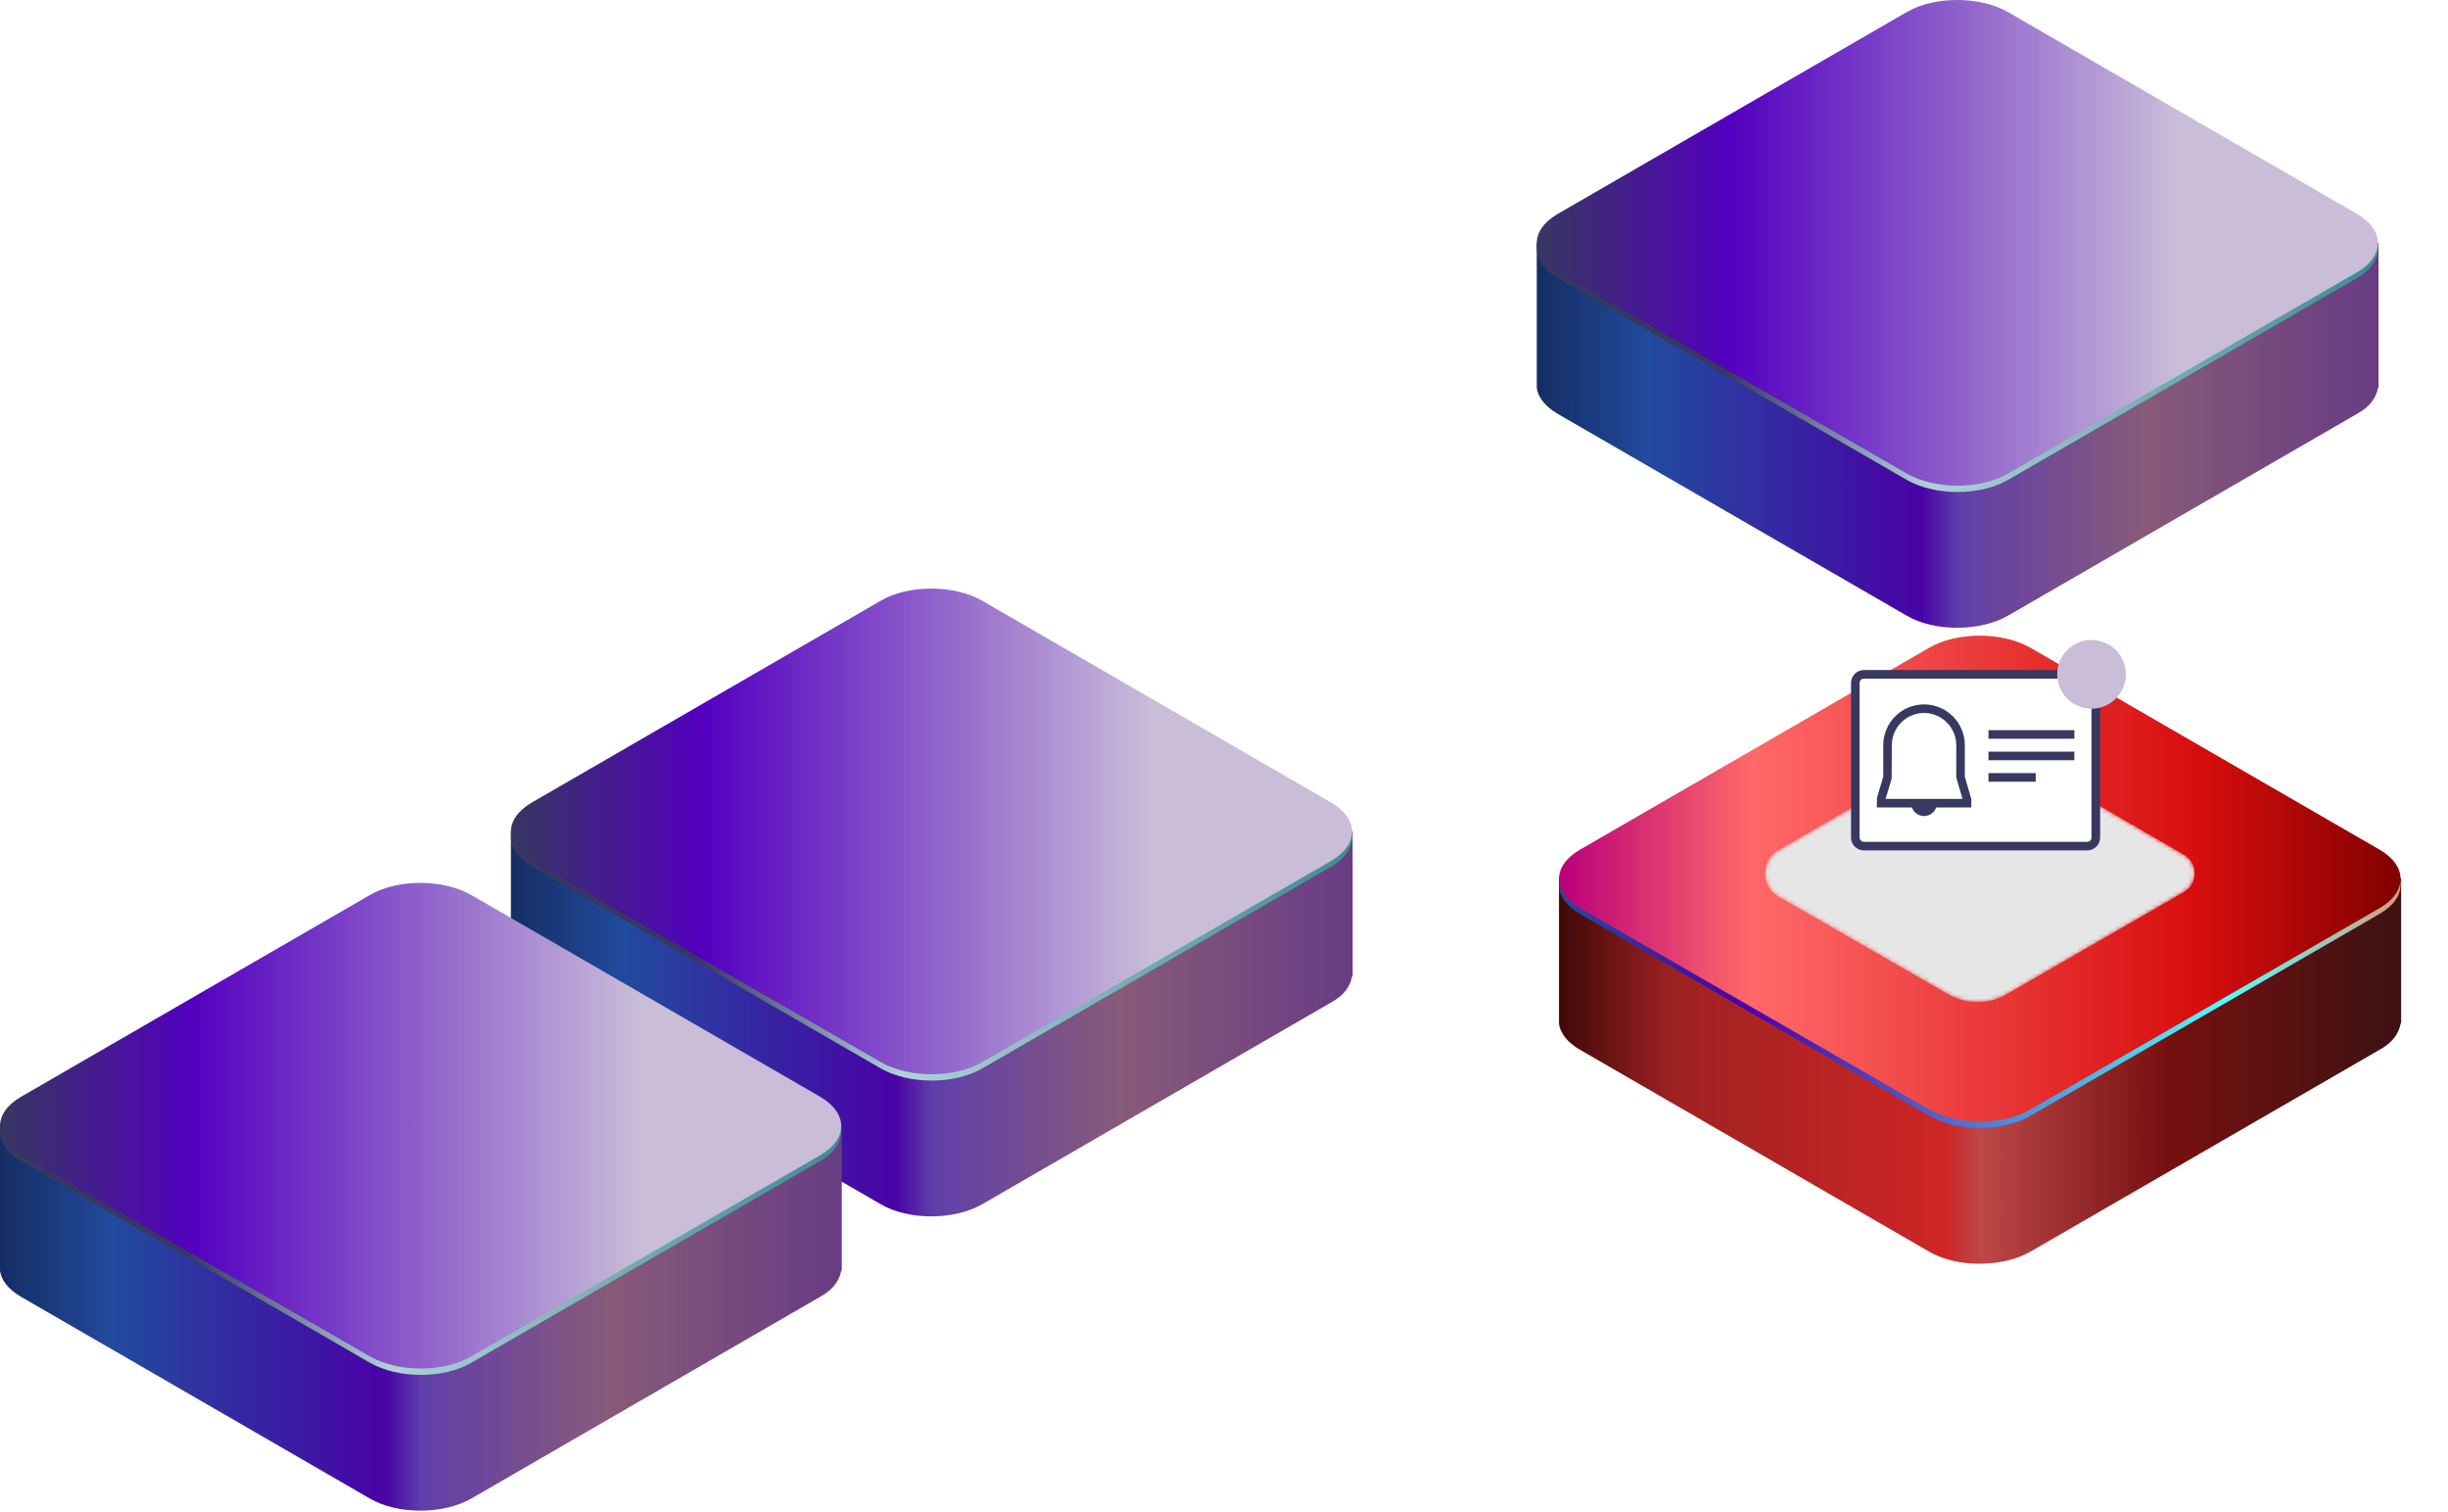 <?xml version="1.0" encoding="utf-8"?>
<svg xmlns="http://www.w3.org/2000/svg" width="570" height="352" viewBox="0 0 570 352" fill="none">
<path d="M553.826 56.537H503.587L467.683 35.771C461.252 32.02 450.668 32.02 444.104 35.771L408.199 56.537H357.826V90.298C358.094 92.441 359.702 94.585 362.649 96.326L443.97 143.35C450.4 147.101 460.984 147.101 467.549 143.35L548.869 96.326C551.817 94.719 553.29 92.575 553.692 90.298H553.826V56.537Z" fill="url(#paint0_linear)"/>
<path d="M467.549 111.733C461.118 115.484 450.534 115.484 443.97 111.733L362.649 64.709C356.219 60.958 356.219 54.929 362.649 51.178L443.97 4.154C450.4 0.403 460.984 0.403 467.549 4.154L548.869 51.178C555.3 54.929 555.3 60.958 548.869 64.709L467.549 111.733Z" fill="url(#paint1_linear)"/>
<path d="M467.55 110.258C461.119 114.01 450.535 114.01 443.971 110.258L362.65 63.368C356.219 59.617 356.219 53.589 362.65 49.837L443.971 2.813C450.401 -0.938 460.985 -0.938 467.55 2.813L548.87 49.837C555.301 53.589 555.301 59.617 548.87 63.368L467.55 110.258Z" fill="url(#paint2_linear)"/>
<path d="M314.957 193.576H264.718L228.813 172.81C222.383 169.059 211.799 169.059 205.235 172.81L169.33 193.576H118.957V227.337C119.225 229.48 120.833 231.624 123.78 233.365L205.101 280.389C211.531 284.141 222.115 284.141 228.68 280.389L310 233.365C312.947 231.758 314.421 229.614 314.823 227.337H314.957V193.576Z" fill="url(#paint3_linear)"/>
<path d="M228.68 248.772C222.249 252.523 211.665 252.523 205.101 248.772L123.78 201.748C117.349 197.997 117.349 191.968 123.78 188.217L205.101 141.193C211.531 137.442 222.115 137.442 228.68 141.193L310 188.217C316.431 191.968 316.431 197.997 310 201.748L228.68 248.772Z" fill="url(#paint4_linear)"/>
<path d="M228.68 247.297C222.249 251.049 211.665 251.049 205.101 247.297L123.78 200.407C117.35 196.656 117.35 190.628 123.78 186.876L205.101 139.852C211.531 136.101 222.115 136.101 228.68 139.852L310 186.876C316.431 190.628 316.431 196.656 310 200.407L228.68 247.297Z" fill="url(#paint5_linear)"/>
<path d="M196 262.097H145.761L109.856 241.331C103.426 237.58 92.842 237.58 86.278 241.331L50.373 262.097H0V295.857C0.268 298.001 1.876 300.144 4.823 301.886L86.144 348.91C92.574 352.661 103.158 352.661 109.722 348.91L191.043 301.886C193.99 300.278 195.464 298.135 195.866 295.857H196V262.097Z" fill="url(#paint6_linear)"/>
<path d="M109.722 317.293C103.292 321.045 92.708 321.045 86.144 317.293L4.823 270.27C-1.608 266.518 -1.608 260.49 4.823 256.738L86.144 209.715C92.574 205.963 103.158 205.963 109.722 209.715L191.043 256.738C197.474 260.49 197.474 266.518 191.043 270.27L109.722 317.293Z" fill="url(#paint7_linear)"/>
<path d="M109.724 315.819C103.293 319.57 92.709 319.57 86.145 315.819L4.824 268.929C-1.607 265.178 -1.607 259.149 4.824 255.398L86.145 208.374C92.575 204.623 103.159 204.623 109.724 208.374L191.044 255.398C197.475 259.149 197.475 265.178 191.044 268.929L109.724 315.819Z" fill="url(#paint8_linear)"/>
<g filter="url(#filter0_d)">
<path d="M559.094 198.563H508.831L472.909 177.788C466.476 174.035 455.887 174.035 449.319 177.788L413.397 198.563H363V232.34C363.268 234.485 364.876 236.629 367.825 238.372L449.185 285.418C455.619 289.171 466.208 289.171 472.775 285.418L554.135 238.372C557.084 236.763 558.558 234.619 558.96 232.34H559.094V198.563Z" fill="url(#paint9_linear)"/>
<path d="M472.775 253.786C466.342 257.539 455.753 257.539 449.185 253.786L367.825 206.739C361.392 202.986 361.392 196.955 367.825 193.202L449.185 146.155C455.619 142.402 466.208 142.402 472.775 146.155L554.135 193.202C560.569 196.955 560.569 202.986 554.135 206.739L472.775 253.786Z" fill="url(#paint10_linear)"/>
<path d="M472.775 252.311C466.342 256.064 455.753 256.064 449.185 252.311L367.825 205.399C361.392 201.646 361.392 195.614 367.825 191.861L449.185 144.815C455.619 141.062 466.208 141.062 472.775 144.815L554.135 191.861C560.569 195.614 560.569 201.646 554.135 205.399L472.775 252.311Z" fill="url(#paint11_linear)"/>
</g>
<g filter="url(#filter1_d)">
<mask id="mask0" style="mask-type:alpha" maskUnits="userSpaceOnUse" x="411" y="163" width="100" height="61">
<path fill-rule="evenodd" clip-rule="evenodd" d="M454.521 164.564L414.128 187.918C409.957 190.301 409.957 196.378 414.128 198.761L453.449 221.4C455.593 222.592 457.976 223.307 460.36 223.307H460.479C462.862 223.307 465.245 222.711 467.39 221.4L508.498 197.689C510.166 196.736 511 195.067 511 193.399V193.28C511 191.612 510.166 189.944 508.498 188.991L466.317 164.564C464.53 163.492 462.504 163.015 460.479 163.015C458.453 162.896 456.427 163.492 454.521 164.564Z" fill="#E6E6E6"/>
</mask>
<g mask="url(#mask0)">
<path fill-rule="evenodd" clip-rule="evenodd" d="M454.521 164.564L414.128 187.918C409.957 190.301 409.957 196.378 414.128 198.761L453.449 221.4C455.593 222.592 457.976 223.307 460.36 223.307H460.479C462.862 223.307 465.245 222.711 467.39 221.4L508.498 197.689C510.166 196.736 511 195.067 511 193.399V193.28C511 191.612 510.166 189.944 508.498 188.991L466.317 164.564C464.53 163.492 462.504 163.015 460.479 163.015C458.453 162.896 456.427 163.492 454.521 164.564Z" fill="#E6E6E6"/>
</g>
</g>
<g clip-path="url(#clip0)" filter="url(#filter2_d)">
<path d="M434 193C433.47 192.999 432.961 192.789 432.586 192.414C432.211 192.039 432.001 191.53 432 191V155C432.001 154.47 432.211 153.961 432.586 153.586C432.961 153.211 433.47 153 434 153H479.952L480.062 152.124C480.22 150.862 480.719 149.668 481.505 148.668C482.292 147.669 483.335 146.903 484.524 146.452C485.714 146.002 487.003 145.884 488.254 146.111C489.505 146.338 490.671 146.902 491.625 147.742C492.58 148.582 493.288 149.666 493.672 150.878C494.057 152.09 494.104 153.384 493.808 154.621C493.513 155.858 492.886 156.991 491.994 157.898C491.103 158.805 489.982 159.452 488.751 159.769L488 159.963V191C487.999 191.53 487.789 192.039 487.414 192.414C487.039 192.789 486.53 192.999 486 193H434Z" fill="white"/>
<path d="M486 194H434C433.205 193.999 432.442 193.683 431.88 193.12C431.317 192.558 431.001 191.795 431 191V155C431.001 154.205 431.317 153.442 431.88 152.88C432.442 152.317 433.205 152.001 434 152H486C486.795 152.001 487.558 152.317 488.12 152.88C488.683 153.442 488.999 154.205 489 155V191C488.999 191.795 488.683 192.558 488.12 193.12C487.558 193.683 486.795 193.999 486 194ZM434 154C433.735 154 433.481 154.106 433.293 154.293C433.106 154.481 433 154.735 433 155V191C433 191.265 433.106 191.519 433.293 191.707C433.481 191.894 433.735 192 434 192H486C486.265 192 486.519 191.894 486.707 191.707C486.894 191.519 487 191.265 487 191V155C487 154.735 486.894 154.481 486.707 154.293C486.519 154.106 486.265 154 486 154H434Z" fill="#383861"/>
<path d="M483 166H463V168H483V166Z" fill="#383861"/>
<path d="M483 171H463V173H483V171Z" fill="#383861"/>
<path d="M474 176H463V178H474V176Z" fill="#383861"/>
<path d="M487 161C491.418 161 495 157.418 495 153C495 148.582 491.418 145 487 145C482.582 145 479 148.582 479 153C479 157.418 482.582 161 487 161Z" fill="#C9BDD8"/>
<path d="M451 183C451 183.796 450.684 184.559 450.121 185.121C449.559 185.684 448.796 186 448 186C447.204 186 446.441 185.684 445.879 185.121C445.316 184.559 445 183.796 445 183" fill="#383861"/>
<path d="M459 184H437L437.042 181.713L438.5 176.853V169.5C438.5 166.98 439.501 164.564 441.282 162.782C443.064 161.001 445.48 160 448 160C450.52 160 452.936 161.001 454.718 162.782C456.499 164.564 457.5 166.98 457.5 169.5V176.853L459 182V184ZM439.044 182H456.956L455.5 177V169.5C455.5 167.511 454.71 165.603 453.303 164.197C451.897 162.79 449.989 162 448 162C446.011 162 444.103 162.79 442.697 164.197C441.29 165.603 440.5 167.511 440.5 169.5L440.458 177.287L439.044 182Z" fill="#383861"/>
</g>
<defs>
<filter id="filter0_d" x="353" y="138" width="216.094" height="166.233" filterUnits="userSpaceOnUse" color-interpolation-filters="sRGB">
<feFlood flood-opacity="0" result="BackgroundImageFix"/>
<feColorMatrix in="SourceAlpha" type="matrix" values="0 0 0 0 0 0 0 0 0 0 0 0 0 0 0 0 0 0 127 0" result="hardAlpha"/>
<feOffset dy="6"/>
<feGaussianBlur stdDeviation="5"/>
<feColorMatrix type="matrix" values="0 0 0 0 1 0 0 0 0 0.616 0 0 0 0 0.616 0 0 0 0.5 0"/>
<feBlend mode="normal" in2="BackgroundImageFix" result="effect1_dropShadow"/>
<feBlend mode="normal" in="SourceGraphic" in2="effect1_dropShadow" result="shape"/>
</filter>
<filter id="filter1_d" x="406" y="163" width="110" height="75.307" filterUnits="userSpaceOnUse" color-interpolation-filters="sRGB">
<feFlood flood-opacity="0" result="BackgroundImageFix"/>
<feColorMatrix in="SourceAlpha" type="matrix" values="0 0 0 0 0 0 0 0 0 0 0 0 0 0 0 0 0 0 127 0" result="hardAlpha"/>
<feOffset dy="10"/>
<feGaussianBlur stdDeviation="2.5"/>
<feColorMatrix type="matrix" values="0 0 0 0 0 0 0 0 0 0 0 0 0 0 0 0 0 0 0.2 0"/>
<feBlend mode="normal" in2="BackgroundImageFix" result="effect1_dropShadow"/>
<feBlend mode="normal" in="SourceGraphic" in2="effect1_dropShadow" result="shape"/>
</filter>
<filter id="filter2_d" x="427" y="138" width="72" height="72" filterUnits="userSpaceOnUse" color-interpolation-filters="sRGB">
<feFlood flood-opacity="0" result="BackgroundImageFix"/>
<feColorMatrix in="SourceAlpha" type="matrix" values="0 0 0 0 0 0 0 0 0 0 0 0 0 0 0 0 0 0 127 0" result="hardAlpha"/>
<feOffset dy="4"/>
<feGaussianBlur stdDeviation="2"/>
<feColorMatrix type="matrix" values="0 0 0 0 0 0 0 0 0 0 0 0 0 0 0 0 0 0 0.25 0"/>
<feBlend mode="normal" in2="BackgroundImageFix" result="effect1_dropShadow"/>
<feBlend mode="normal" in="SourceGraphic" in2="effect1_dropShadow" result="shape"/>
</filter>
<linearGradient id="paint0_linear" x1="350.067" y1="89.512" x2="590.906" y2="89.512" gradientUnits="userSpaceOnUse">
<stop stop-color="#112552"/>
<stop offset="0.142" stop-color="#224A9E"/>
<stop offset="0.404" stop-color="#4902A6"/>
<stop offset="0.441" stop-color="#613FAA"/>
<stop offset="0.621" stop-color="#875A79"/>
<stop offset="0.854" stop-color="#673B84"/>
</linearGradient>
<linearGradient id="paint1_linear" x1="357.826" y1="57.973" x2="553.783" y2="57.973" gradientUnits="userSpaceOnUse">
<stop stop-color="#373760"/>
<stop offset="0.223" stop-color="#373760"/>
<stop offset="0.464" stop-color="#AED2D6"/>
<stop offset="1" stop-color="#3E8B95"/>
</linearGradient>
<linearGradient id="paint2_linear" x1="357.827" y1="56.513" x2="553.783" y2="56.513" gradientUnits="userSpaceOnUse">
<stop stop-color="#373760"/>
<stop offset="0.228" stop-color="#5300BF"/>
<stop offset="0.762" stop-color="#C9BDD8"/>
<stop offset="1" stop-color="#C9BDD8"/>
</linearGradient>
<linearGradient id="paint3_linear" x1="111.198" y1="226.551" x2="352.036" y2="226.551" gradientUnits="userSpaceOnUse">
<stop stop-color="#112552"/>
<stop offset="0.142" stop-color="#224A9E"/>
<stop offset="0.404" stop-color="#4902A6"/>
<stop offset="0.441" stop-color="#613FAA"/>
<stop offset="0.621" stop-color="#875A79"/>
<stop offset="0.854" stop-color="#673B84"/>
</linearGradient>
<linearGradient id="paint4_linear" x1="118.957" y1="195.012" x2="314.914" y2="195.012" gradientUnits="userSpaceOnUse">
<stop stop-color="#373760"/>
<stop offset="0.223" stop-color="#373760"/>
<stop offset="0.464" stop-color="#AED2D6"/>
<stop offset="1" stop-color="#3E8B95"/>
</linearGradient>
<linearGradient id="paint5_linear" x1="118.957" y1="193.552" x2="314.914" y2="193.552" gradientUnits="userSpaceOnUse">
<stop stop-color="#373760"/>
<stop offset="0.228" stop-color="#5300BF"/>
<stop offset="0.762" stop-color="#C9BDD8"/>
<stop offset="1" stop-color="#C9BDD8"/>
</linearGradient>
<linearGradient id="paint6_linear" x1="-7.759" y1="295.072" x2="233.079" y2="295.072" gradientUnits="userSpaceOnUse">
<stop stop-color="#112552"/>
<stop offset="0.142" stop-color="#224A9E"/>
<stop offset="0.404" stop-color="#4902A6"/>
<stop offset="0.441" stop-color="#613FAA"/>
<stop offset="0.621" stop-color="#875A79"/>
<stop offset="0.854" stop-color="#673B84"/>
</linearGradient>
<linearGradient id="paint7_linear" x1="0" y1="263.533" x2="195.956" y2="263.533" gradientUnits="userSpaceOnUse">
<stop stop-color="#373760"/>
<stop offset="0.223" stop-color="#373760"/>
<stop offset="0.464" stop-color="#AED2D6"/>
<stop offset="1" stop-color="#3E8B95"/>
</linearGradient>
<linearGradient id="paint8_linear" x1="0.001" y1="262.074" x2="195.958" y2="262.074" gradientUnits="userSpaceOnUse">
<stop stop-color="#373760"/>
<stop offset="0.228" stop-color="#5300BF"/>
<stop offset="0.762" stop-color="#C9BDD8"/>
<stop offset="1" stop-color="#C9BDD8"/>
</linearGradient>
<linearGradient id="paint9_linear" x1="355.237" y1="231.554" x2="596.191" y2="231.554" gradientUnits="userSpaceOnUse">
<stop stop-color="#240000"/>
<stop offset="0.142" stop-color="#9E2222"/>
<stop offset="0.404" stop-color="#CE2525"/>
<stop offset="0.441" stop-color="#BC4747"/>
<stop offset="0.621" stop-color="#761010"/>
<stop offset="0.854" stop-color="#3B1212"/>
</linearGradient>
<linearGradient id="paint10_linear" x1="363" y1="200" x2="559.051" y2="200" gradientUnits="userSpaceOnUse">
<stop stop-color="#214B9E"/>
<stop offset="0.223" stop-color="#4C00AA"/>
<stop offset="0.796" stop-color="#4FFFFF"/>
<stop offset="1" stop-color="#D89D82"/>
</linearGradient>
<linearGradient id="paint11_linear" x1="363" y1="198.54" x2="559.051" y2="198.54" gradientUnits="userSpaceOnUse">
<stop stop-color="#B9007A"/>
<stop offset="0.228" stop-color="#FF6969"/>
<stop offset="0.762" stop-color="#D70D0D"/>
<stop offset="1" stop-color="#810000"/>
</linearGradient>
<clipPath id="clip0">
<rect width="64" height="64" fill="white" transform="translate(431 138)"/>
</clipPath>
</defs>
</svg>